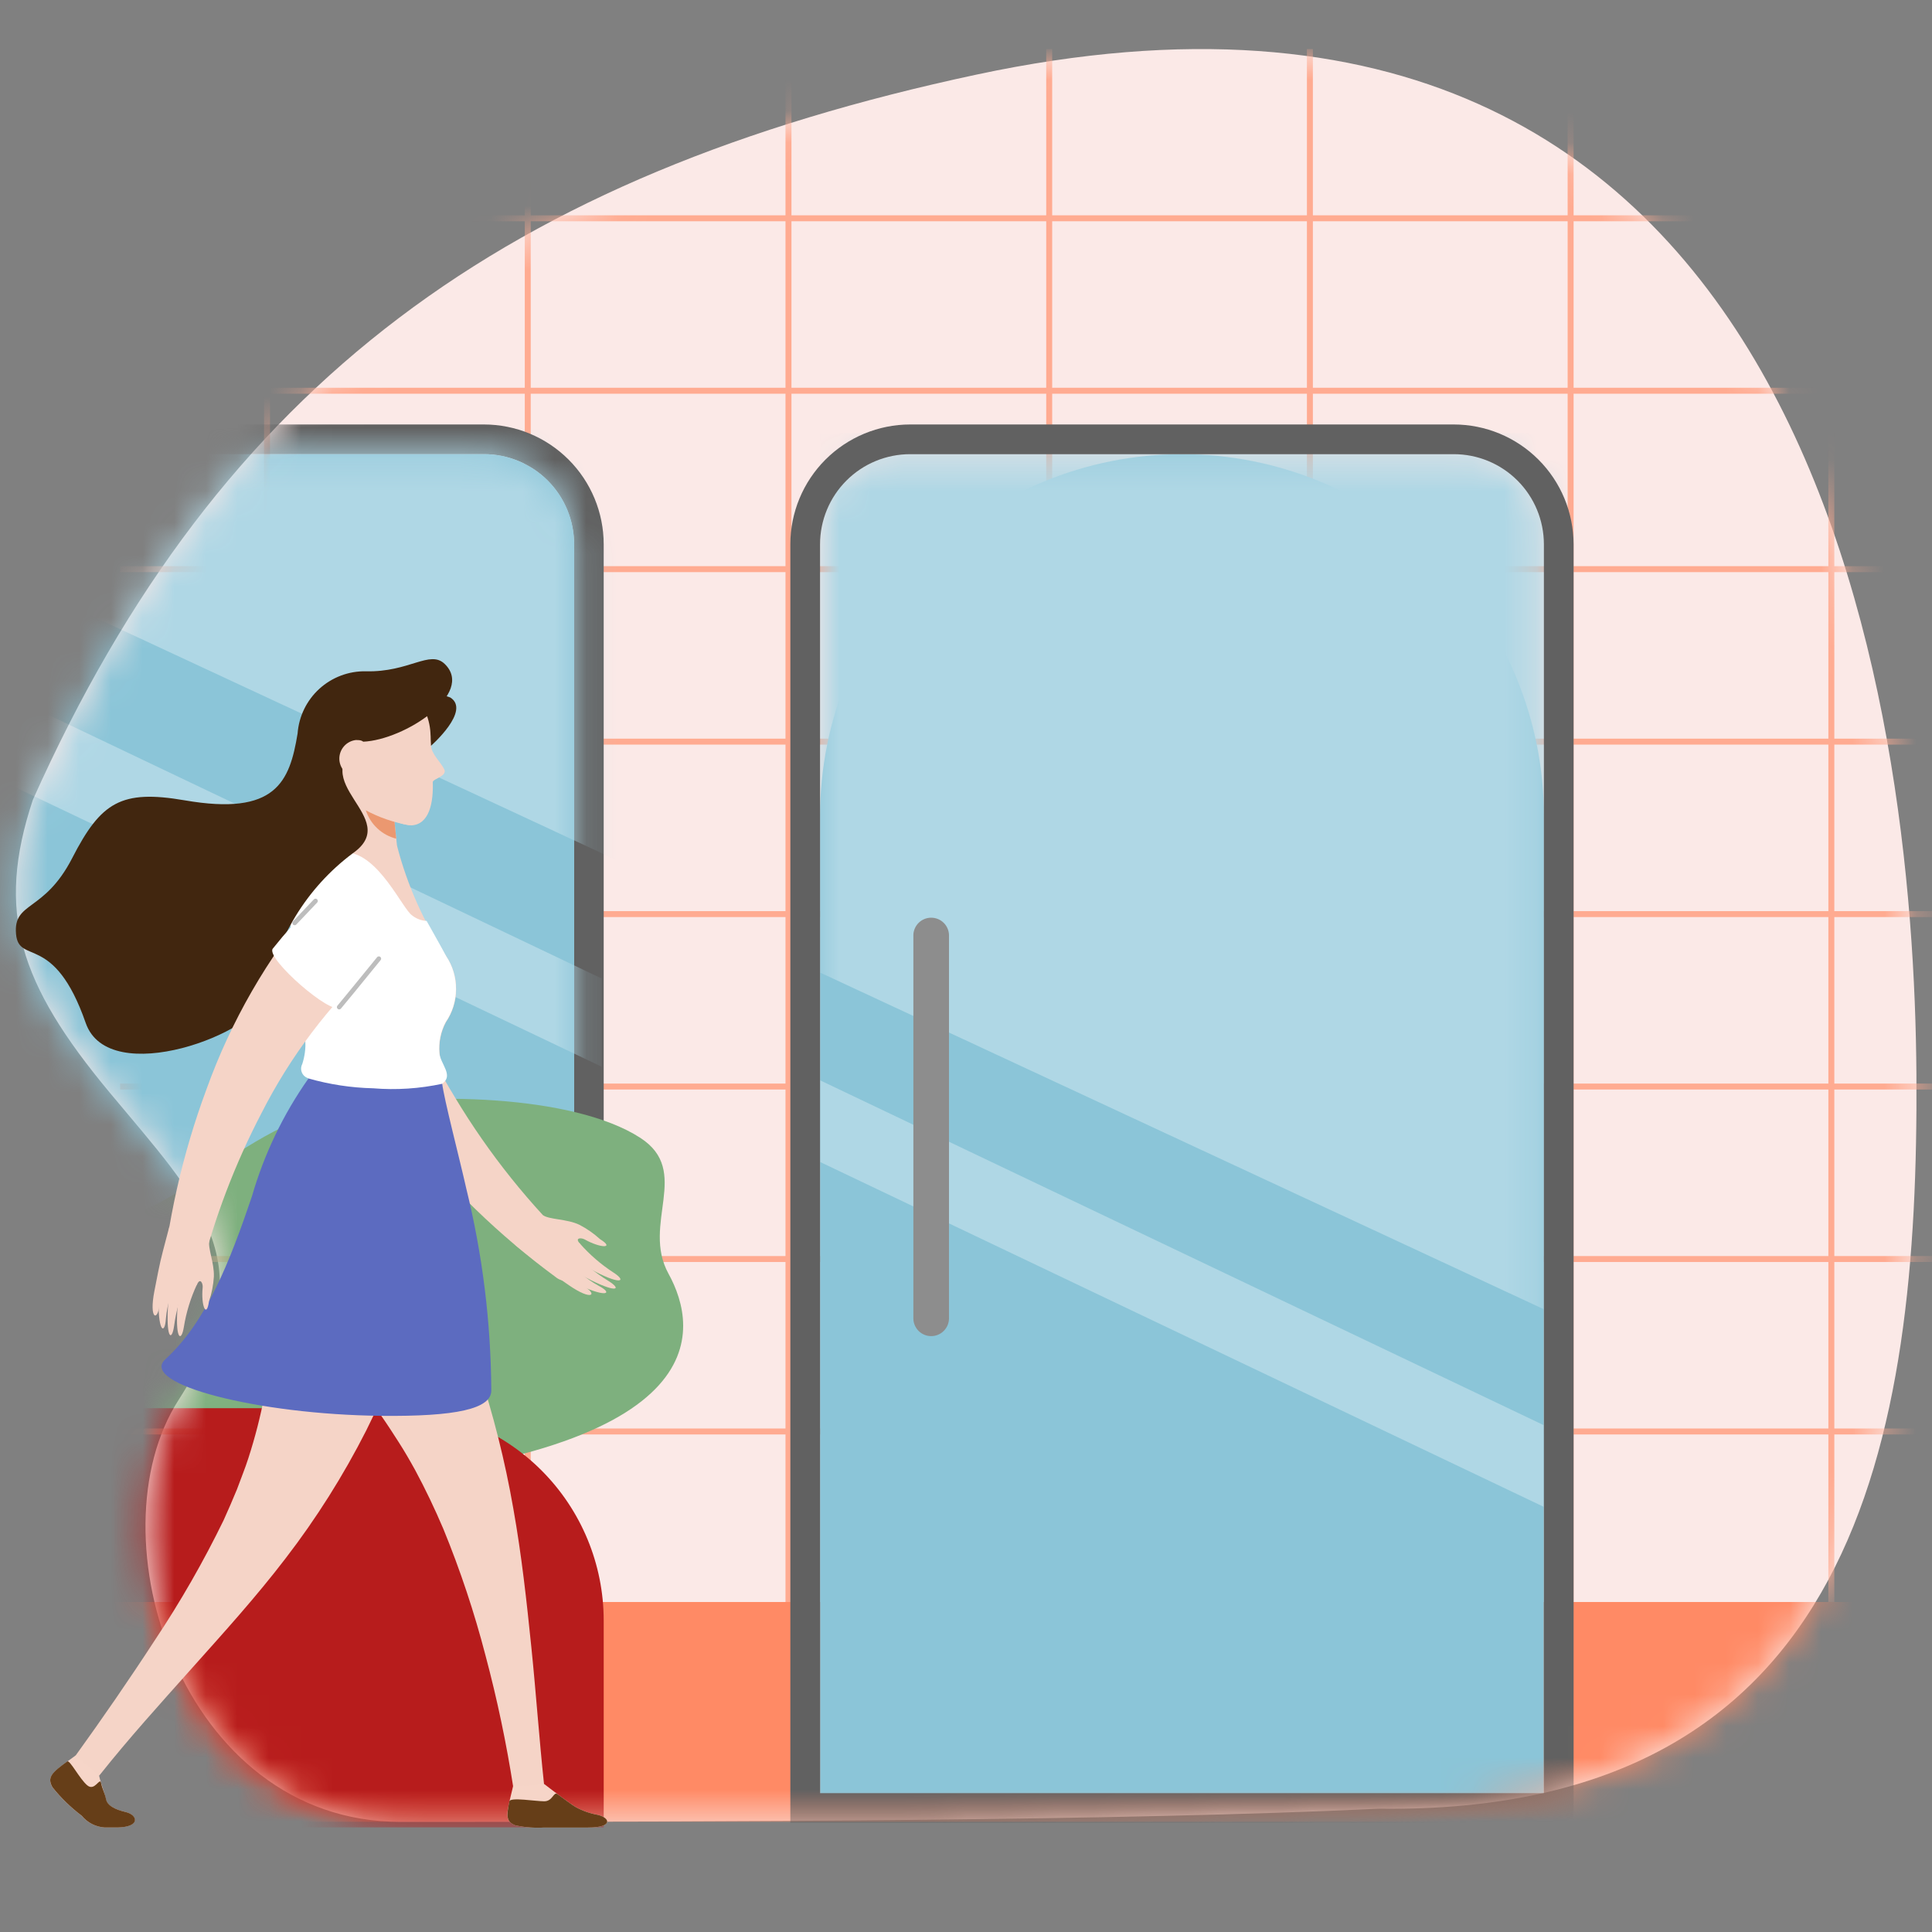 <svg width="61" height="61" viewBox="0 0 61 61" fill="none" xmlns="http://www.w3.org/2000/svg">
<rect x="0" y="0" width="61" height="61" fill="#808080" stroke="none"/>
<path d="M30.834 2.355C57.395 -3.321 60.434 22.443 60.508 33.926C60.582 45.409 58.653 57.299 43.545 57.107C35.422 57.493 22.963 57.521 12.631 57.521C5.731 57.521 2.867 48.503 5.645 44.191C8.423 39.879 6.296 37.905 3.45 34.48C0.604 31.055 -0.139 28.794 1.038 25.253C6.945 12.043 16.027 5.519 30.834 2.355Z" fill="#FBE9E7"/>
<mask id="mask0_3_889" style="mask-type:luminance" maskUnits="userSpaceOnUse" x="0" y="1" width="61" height="57">
<path d="M30.834 2.355C57.395 -3.321 60.434 22.443 60.508 33.926C60.582 45.409 58.653 57.299 43.545 57.107C35.422 57.493 22.963 57.521 12.631 57.521C5.731 57.521 2.867 48.503 5.645 44.191C8.423 39.879 6.296 37.905 3.45 34.48C0.604 31.055 -0.139 28.794 1.038 25.253C6.945 12.043 16.027 5.519 30.834 2.355Z" fill="white"/>
</mask>
<g mask="url(#mask0_3_889)">
<path d="M65.154 17.876H3.794V18.064H65.154V17.876Z" fill="#FFAB91"/>
<path d="M65.154 23.322H3.794V23.51H65.154V23.322Z" fill="#FFAB91"/>
<path d="M65.154 28.767H3.794V28.955H65.154V28.767Z" fill="#FFAB91"/>
<path d="M65.154 34.212H3.794V34.4H65.154V34.212Z" fill="#FFAB91"/>
<path d="M65.154 6.798H3.794V6.986H65.154V6.798Z" fill="#FFAB91"/>
<path d="M65.154 12.243H3.794V12.431H65.154V12.243Z" fill="#FFAB91"/>
<path d="M65.154 39.658H3.794V39.846H65.154V39.658Z" fill="#FFAB91"/>
<path d="M65.154 45.103H3.794V45.291H65.154V45.103Z" fill="#FFAB91"/>
<path d="M57.916 1.549H57.728V50.581H57.916V1.549Z" fill="#FFAB91"/>
<path d="M49.684 1.549H49.496V50.581H49.684V1.549Z" fill="#FFAB91"/>
<path d="M41.452 1.549H41.264V50.581H41.452V1.549Z" fill="#FFAB91"/>
<path d="M33.221 1.549H33.033V50.581H33.221V1.549Z" fill="#FFAB91"/>
<path d="M24.989 1.549H24.801V50.581H24.989V1.549Z" fill="#FFAB91"/>
<path d="M16.757 1.549H16.569V50.581H16.757V1.549Z" fill="#FFAB91"/>
<path d="M8.525 1.549H8.337V50.581H8.525V1.549Z" fill="#FFAB91"/>
</g>
<mask id="mask1_3_889" style="mask-type:luminance" maskUnits="userSpaceOnUse" x="0" y="1" width="61" height="57">
<path d="M30.834 2.355C57.395 -3.321 60.434 22.443 60.508 33.926C60.582 45.409 58.653 57.299 43.545 57.107C35.422 57.493 22.963 57.521 12.631 57.521C5.731 57.521 2.867 48.503 5.645 44.191C8.423 39.879 6.296 37.905 3.45 34.48C0.604 31.055 -0.139 28.794 1.038 25.253C6.945 12.043 16.027 5.519 30.834 2.355Z" fill="white"/>
</mask>
<g mask="url(#mask1_3_889)">
<path d="M64.02 50.581H2.713V57.52H64.02V50.581Z" fill="#FF8A65"/>
</g>
<mask id="mask2_3_889" style="mask-type:luminance" maskUnits="userSpaceOnUse" x="0" y="1" width="61" height="57">
<path d="M30.834 2.355C57.395 -3.321 60.434 22.443 60.508 33.926C60.582 45.409 58.653 57.299 43.545 57.107C35.422 57.493 22.963 57.521 12.631 57.521C5.731 57.521 2.867 48.503 5.645 44.191C8.423 39.879 6.296 37.905 3.45 34.48C0.604 31.055 -0.139 28.794 1.038 25.253C6.945 12.043 16.027 5.519 30.834 2.355Z" fill="white"/>
</mask>
<g mask="url(#mask2_3_889)">
<path d="M15.279 13.402H-1.886C-2.889 13.403 -3.85 13.802 -4.559 14.511C-5.268 15.22 -5.667 16.181 -5.668 17.184V38.892C-5.667 39.895 -5.268 40.856 -4.559 41.565C-3.85 42.274 -2.889 42.673 -1.886 42.674H15.279C16.282 42.673 17.243 42.274 17.952 41.565C18.661 40.856 19.06 39.895 19.061 38.892V17.184C19.06 16.181 18.661 15.22 17.952 14.511C17.243 13.802 16.282 13.403 15.279 13.402ZM15.279 41.736H-1.886C-2.64 41.736 -3.364 41.436 -3.897 40.903C-4.431 40.37 -4.73 39.646 -4.73 38.892V17.184C-4.73 16.43 -4.431 15.706 -3.897 15.173C-3.364 14.639 -2.64 14.34 -1.886 14.34H15.279C16.033 14.34 16.757 14.639 17.29 15.173C17.824 15.706 18.123 16.43 18.124 17.184V38.892C18.124 39.265 18.05 39.635 17.907 39.98C17.764 40.326 17.555 40.639 17.291 40.903C17.026 41.167 16.713 41.377 16.367 41.52C16.022 41.663 15.652 41.736 15.279 41.736Z" fill="#616161"/>
<path d="M15.28 14.34H-1.881C-2.635 14.34 -3.359 14.639 -3.892 15.173C-4.426 15.706 -4.725 16.43 -4.725 17.184V37.954V38.892C-4.725 39.646 -4.425 40.369 -3.892 40.903C-3.359 41.436 -2.635 41.736 -1.881 41.736H15.284C16.038 41.736 16.762 41.436 17.295 40.903C17.829 40.37 18.128 39.646 18.129 38.892V17.184C18.129 16.81 18.055 16.44 17.912 16.095C17.768 15.749 17.558 15.435 17.294 15.171C17.029 14.907 16.715 14.698 16.369 14.555C16.024 14.412 15.654 14.339 15.28 14.34Z" fill="#8BC5D8"/>
<mask id="mask3_3_889" style="mask-type:luminance" maskUnits="userSpaceOnUse" x="-5" y="14" width="24" height="28">
<path d="M15.28 14.34H-1.881C-2.635 14.34 -3.359 14.639 -3.892 15.173C-4.426 15.706 -4.725 16.43 -4.725 17.184V37.954V38.892C-4.725 39.646 -4.425 40.369 -3.892 40.903C-3.359 41.436 -2.635 41.736 -1.881 41.736H15.284C16.038 41.736 16.762 41.436 17.295 40.903C17.829 40.37 18.128 39.646 18.129 38.892V17.184C18.129 16.81 18.055 16.44 17.912 16.095C17.768 15.749 17.558 15.435 17.294 15.171C17.029 14.907 16.715 14.698 16.369 14.555C16.024 14.412 15.654 14.339 15.28 14.34Z" fill="white"/>
</mask>
<g mask="url(#mask3_3_889)">
<path d="M18.993 33.678L-5.707 21.908V19.123L18.993 30.893V33.678Z" fill="#AFD7E5"/>
<path d="M21.282 28.001L-5.704 15.446V2.919H21.282V28.001Z" fill="#AFD7E5"/>
</g>
<path d="M21.107 40.215C22.053 41.934 22.827 45.988 9.718 46.915C-3.331 47.843 0.613 37.1 2.804 38.215C4.86 39.26 7.326 35.601 10.735 34.966C13.314 34.487 18.068 34.536 20.219 35.927C21.843 36.983 20.243 38.644 21.107 40.215Z" fill="#7EB07E"/>
<path d="M1.274 44.462H12.356C14.134 44.462 15.839 45.168 17.097 46.426C18.354 47.683 19.061 49.389 19.061 51.167V57.697H-5.431V51.167C-5.431 49.389 -4.725 47.683 -3.467 46.426C-2.21 45.168 -0.504 44.462 1.274 44.462Z" fill="#B71C1C"/>
</g>
<mask id="mask4_3_889" style="mask-type:luminance" maskUnits="userSpaceOnUse" x="0" y="1" width="61" height="57">
<path d="M30.834 2.355C57.395 -3.321 60.434 22.443 60.508 33.926C60.582 45.409 58.653 57.299 43.545 57.107C35.422 57.493 22.963 57.521 12.631 57.521C5.731 57.521 2.867 48.503 5.645 44.191C8.423 39.879 6.296 37.905 3.45 34.48C0.604 31.055 -0.139 28.794 1.038 25.253C6.945 12.043 16.027 5.519 30.834 2.355Z" fill="white"/>
</mask>
<g mask="url(#mask4_3_889)">
<path d="M37.319 14.34C40.349 14.34 43.256 15.544 45.399 17.687C47.542 19.83 48.746 22.736 48.746 25.767V57.521H25.892V25.767C25.892 22.736 27.096 19.83 29.239 17.687C31.382 15.544 34.288 14.34 37.319 14.34Z" fill="#8BC5D8"/>
<path d="M48.746 47.578L25.892 36.687V34.109L48.746 45V47.578Z" fill="#AFD7E5"/>
<mask id="mask5_3_889" style="mask-type:luminance" maskUnits="userSpaceOnUse" x="25" y="14" width="24" height="44">
<path d="M28.043 14.34H46.592C47.162 14.34 47.709 14.566 48.113 14.97C48.516 15.373 48.743 15.92 48.743 16.491V46.091C48.743 47.592 48.448 49.078 47.874 50.464C47.3 51.85 46.459 53.111 45.398 54.172C44.337 55.233 43.078 56.075 41.691 56.65C40.305 57.224 38.819 57.52 37.319 57.521C35.818 57.521 34.332 57.225 32.946 56.651C31.559 56.077 30.299 55.235 29.238 54.174C28.177 53.112 27.335 51.853 26.761 50.466C26.187 49.08 25.892 47.593 25.892 46.093V16.491C25.892 15.92 26.118 15.373 26.522 14.97C26.925 14.566 27.472 14.34 28.043 14.34Z" fill="white"/>
</mask>
<g mask="url(#mask5_3_889)">
<path d="M50.862 42.322L25.892 30.707V13.671H50.862V42.322Z" fill="#AFD7E5"/>
</g>
<path d="M29.401 42.186C29.327 42.186 29.254 42.172 29.185 42.143C29.117 42.115 29.055 42.074 29.003 42.022C28.951 41.969 28.909 41.907 28.881 41.839C28.852 41.771 28.838 41.698 28.838 41.624V29.514C28.844 29.369 28.906 29.232 29.011 29.131C29.116 29.031 29.255 28.975 29.4 28.975C29.546 28.975 29.685 29.031 29.79 29.131C29.895 29.232 29.957 29.369 29.963 29.514V41.624C29.963 41.773 29.904 41.916 29.798 42.021C29.693 42.127 29.55 42.186 29.401 42.186Z" fill="#8D8D8D"/>
<path d="M45.901 14.34C46.655 14.34 47.379 14.639 47.912 15.173C48.446 15.706 48.745 16.43 48.746 17.184V56.616H25.892V17.184C25.892 16.43 26.192 15.706 26.725 15.173C27.259 14.639 27.982 14.34 28.737 14.34H45.902M45.902 13.402H28.737C27.734 13.403 26.773 13.802 26.063 14.511C25.354 15.22 24.955 16.181 24.954 17.184V57.555H49.684V17.184C49.682 16.181 49.283 15.22 48.574 14.511C47.865 13.802 46.904 13.403 45.901 13.402H45.902Z" fill="#616161"/>
</g>
<path d="M12.182 29.117C12.579 31.078 13.32 32.953 14.37 34.656C15.435 36.429 16.734 38.051 18.232 39.478L18.24 39.486C18.35 39.579 18.419 39.712 18.431 39.855C18.444 39.999 18.399 40.142 18.306 40.252C18.213 40.362 18.08 40.431 17.936 40.443C17.793 40.456 17.65 40.411 17.54 40.318C15.764 39.01 14.172 37.468 12.809 35.735C11.382 33.959 10.282 31.944 9.559 29.784C9.498 29.613 9.472 29.432 9.482 29.251C9.493 29.07 9.539 28.893 9.62 28.73C9.7 28.567 9.812 28.423 9.949 28.304C10.086 28.186 10.246 28.096 10.418 28.04C10.591 27.985 10.773 27.964 10.954 27.98C11.134 27.996 11.31 28.048 11.47 28.133C11.63 28.218 11.771 28.335 11.885 28.476C12 28.616 12.085 28.779 12.135 28.953C12.154 29.006 12.169 29.061 12.182 29.117Z" fill="#F5D4C7"/>
<path d="M13.463 40.701C12.914 42.224 12.28 43.715 11.563 45.166C10.842 46.586 9.991 47.937 9.02 49.199C8.073 50.437 7.053 51.559 6.058 52.673C5.063 53.787 4.069 54.884 3.15 56.041C3.069 56.137 2.955 56.198 2.83 56.212C2.706 56.225 2.581 56.191 2.481 56.116C2.381 56.04 2.314 55.929 2.294 55.806C2.273 55.682 2.301 55.556 2.371 55.452C3.241 54.246 4.087 53.019 4.893 51.78C5.7 50.569 6.424 49.305 7.061 47.997C7.209 47.674 7.347 47.347 7.482 47.023C7.602 46.692 7.736 46.371 7.842 46.039C8.055 45.381 8.227 44.71 8.356 44.03C8.611 42.665 8.708 41.275 8.645 39.888C8.626 39.517 8.69 39.146 8.832 38.803C8.975 38.459 9.192 38.152 9.468 37.904C9.744 37.655 10.072 37.471 10.428 37.365C10.785 37.259 11.16 37.233 11.527 37.291C11.894 37.348 12.244 37.486 12.551 37.696C12.858 37.906 13.114 38.181 13.302 38.502C13.489 38.823 13.602 39.182 13.633 39.552C13.664 39.922 13.612 40.295 13.481 40.643L13.463 40.701Z" fill="#F5D4C7"/>
<path d="M13.532 38.955C14.009 40.327 14.599 41.726 15.091 43.196C15.573 44.646 15.946 46.13 16.208 47.635C16.471 49.108 16.629 50.567 16.777 52.013C16.925 53.459 17.024 54.899 17.177 56.331C17.187 56.456 17.149 56.58 17.07 56.677C16.992 56.775 16.879 56.839 16.755 56.855C16.63 56.872 16.505 56.84 16.403 56.767C16.301 56.694 16.232 56.584 16.209 56.461V56.453C15.991 55.045 15.697 53.65 15.33 52.273C14.977 50.911 14.532 49.575 13.998 48.273C13.727 47.636 13.431 47.015 13.109 46.418C12.944 46.118 12.776 45.827 12.594 45.543C12.412 45.259 12.23 44.976 12.037 44.7C11.213 43.566 10.314 42.488 9.348 41.473L9.338 41.462C9.109 41.222 8.929 40.94 8.811 40.63C8.692 40.321 8.636 39.99 8.646 39.659C8.656 39.328 8.733 39.002 8.87 38.7C9.008 38.399 9.205 38.127 9.448 37.903C9.692 37.678 9.978 37.504 10.29 37.391C10.601 37.278 10.932 37.228 11.264 37.245C11.595 37.261 11.919 37.343 12.218 37.486C12.517 37.63 12.785 37.831 13.005 38.079C13.238 38.332 13.417 38.63 13.532 38.955Z" fill="#F5D4C7"/>
<path d="M16.201 56.391C16.001 57.238 15.893 57.491 16.284 57.637C16.58 57.697 16.882 57.719 17.184 57.702C17.692 57.702 18.266 57.702 18.565 57.702C19.37 57.702 19.265 57.397 18.879 57.302C18.634 57.259 18.397 57.176 18.179 57.056C18.009 56.956 17.434 56.524 17.186 56.33C16.86 56.375 16.53 56.396 16.201 56.391Z" fill="#F6D5C8"/>
<path d="M17.183 56.873C16.912 56.873 16.113 56.738 16.083 56.873C15.988 57.345 15.977 57.523 16.283 57.637C16.579 57.697 16.881 57.719 17.183 57.702C17.691 57.702 18.265 57.702 18.564 57.702C19.369 57.702 19.264 57.397 18.878 57.302C18.633 57.259 18.396 57.176 18.178 57.056C18.062 56.989 17.846 56.823 17.598 56.645C17.476 56.562 17.454 56.873 17.183 56.873Z" fill="#663E18"/>
<path d="M2.387 55.427C2.946 55.907 2.973 55.942 3.129 56.063C3.171 56.269 3.304 56.61 3.346 56.813C3.4 57.081 3.846 57.182 3.971 57.213C4.344 57.302 4.444 57.682 3.714 57.699C3.714 57.699 3.45 57.699 3.302 57.699C3.162 57.691 3.025 57.653 2.9 57.589C2.776 57.526 2.665 57.437 2.577 57.328C2.232 57.068 1.921 56.765 1.652 56.428C1.454 56.07 1.687 55.939 2.387 55.427Z" fill="#F6D5C8"/>
<path d="M2.755 56.369C2.991 56.569 3.144 56.113 3.189 56.287C3.23 56.493 3.309 56.611 3.35 56.814C3.404 57.082 3.85 57.183 3.975 57.214C4.348 57.303 4.448 57.683 3.718 57.7C3.718 57.7 3.454 57.7 3.306 57.7C3.166 57.691 3.029 57.654 2.904 57.59C2.78 57.526 2.669 57.438 2.581 57.329C2.236 57.069 1.925 56.766 1.656 56.429C1.482 56.114 1.631 55.974 2.125 55.614C2.206 55.562 2.519 56.174 2.755 56.369Z" fill="#663E18"/>
<path d="M14.091 30.194C13.382 29.125 12.856 27.945 12.535 26.703L12 26.68L11.562 26.856L10.901 26.841L10.492 25.792C10.287 26.442 10.013 27.068 9.674 27.659C9.407 28.172 9.238 28.729 9.174 29.304C9.123 29.789 11.244 28.587 11.674 28.452L12.412 29.585L12.596 31.885C12.596 31.885 14.129 35.104 13.879 33.25C13.851 32.912 13.92 32.574 14.079 32.275C14.288 31.968 14.4 31.607 14.402 31.236C14.405 30.866 14.296 30.503 14.091 30.194Z" fill="#F4D3C6"/>
<path d="M10.371 26.945H12.56L12.273 24.183H10.659L10.371 26.945Z" fill="#F4D3C6"/>
<path d="M12.39 25.28L12.51 26.48C12.288 26.424 12.084 26.314 11.917 26.158C11.749 26.002 11.624 25.807 11.553 25.59C11.253 24.517 11.178 23.945 11.719 23.69C11.985 23.564 11.891 23.778 12.009 23.811L12.39 25.28Z" fill="#EB9870"/>
<path d="M13.872 33.274C13.741 32.429 13.54 31.596 13.272 30.785C13.197 30.533 13.141 30.276 13.104 30.016C13.085 29.861 13.093 29.705 13.128 29.553L13.138 29.511C13.256 29.007 13.171 28.478 12.903 28.036C12.634 27.594 12.203 27.276 11.701 27.149C11.2 27.022 10.669 27.097 10.223 27.358C9.776 27.619 9.45 28.045 9.315 28.544C9.162 29.123 9.108 29.723 9.155 30.32C9.193 30.808 9.271 31.293 9.39 31.769C9.568 32.396 9.687 33.038 9.745 33.687C9.748 34.29 9.662 34.89 9.489 35.468C9.329 36.109 9.098 36.787 8.862 37.575L8.856 37.594C8.571 38.565 8.673 39.609 9.142 40.506C9.404 41.176 9.733 41.035 10.03 40.645C10.43 40.881 10.886 41.006 11.35 41.008C11.814 41.009 12.271 40.887 12.673 40.654C13.074 40.421 13.407 40.085 13.636 39.681C13.865 39.277 13.982 38.819 13.976 38.355C13.968 37.655 14.012 36.855 14.026 35.999C14.038 35.088 13.986 34.178 13.872 33.274Z" fill="#F4D3C6"/>
<path d="M13.872 33.274C13.741 32.429 13.54 31.596 13.272 30.785C13.197 30.533 13.141 30.276 13.104 30.016C13.085 29.861 13.093 29.705 13.128 29.553L13.138 29.511C13.256 29.007 13.171 28.478 12.903 28.036C12.634 27.594 12.203 27.276 11.701 27.149C11.2 27.022 10.669 27.097 10.223 27.358C9.776 27.619 9.45 28.045 9.315 28.544C9.162 29.123 9.108 29.723 9.155 30.32C9.193 30.808 9.271 31.293 9.39 31.769C9.568 32.396 9.687 33.038 9.745 33.687C9.748 34.29 9.662 34.89 9.489 35.468C9.329 36.109 9.098 36.787 8.862 37.575L8.856 37.594C8.571 38.565 8.673 39.609 9.142 40.506C9.404 41.176 9.733 41.035 10.03 40.645C10.43 40.881 10.886 41.006 11.35 41.008C11.814 41.009 12.271 40.887 12.673 40.654C13.074 40.421 13.407 40.085 13.636 39.681C13.865 39.277 13.982 38.819 13.976 38.355C13.968 37.655 14.012 36.855 14.026 35.999C14.038 35.088 13.986 34.178 13.872 33.274Z" fill="#F4D3C6"/>
<path d="M13.47 29.077C13.303 29.068 13.143 29.007 13.012 28.903C12.712 28.703 11.956 26.971 10.957 26.917C9.958 26.863 9.443 28.206 9.443 28.206C9.428 28.244 9.412 28.28 9.398 28.318C9.367 28.391 9.34 28.467 9.319 28.544C9.319 28.555 9.319 28.567 9.312 28.578C9.244 28.815 9.198 29.058 9.174 29.304C9.174 29.312 9.174 29.316 9.174 29.323C9.137 29.655 9.131 29.989 9.155 30.323C9.193 30.809 9.272 31.291 9.391 31.765C9.528 32.341 9.583 32.477 9.643 32.875C9.652 33.119 9.619 33.363 9.543 33.596C9.521 33.638 9.509 33.684 9.507 33.731C9.505 33.779 9.515 33.826 9.534 33.869C9.553 33.912 9.582 33.951 9.618 33.981C9.654 34.012 9.697 34.034 9.743 34.046C9.704 34.526 9.619 35 9.489 35.464C9.329 36.105 9.098 36.783 8.862 37.572L8.856 37.59C8.571 38.561 8.673 39.605 9.142 40.502C9.404 41.172 9.733 41.032 10.03 40.641C10.43 40.877 10.886 41.002 11.35 41.004C11.814 41.005 12.271 40.883 12.673 40.65C13.074 40.417 13.407 40.081 13.636 39.677C13.865 39.273 13.982 38.815 13.976 38.351C13.968 37.651 14.012 36.851 14.026 35.995C14.033 35.426 14.014 34.829 13.965 34.213C14.329 33.957 13.913 33.604 13.87 33.248C13.842 32.91 13.911 32.572 14.07 32.273C14.28 31.967 14.394 31.605 14.397 31.233C14.4 30.862 14.292 30.498 14.087 30.189C13.904 29.844 13.685 29.465 13.47 29.077Z" fill="white"/>
<path d="M9.74 34.051C8.942 35.183 8.339 36.44 7.955 37.771C7.255 39.835 6.52 41.729 5.221 42.917C4.373 43.692 8.127 44.662 12.035 44.703C14.395 44.728 15.513 44.485 15.512 43.903C15.5 41.751 15.235 39.607 14.72 37.518C14.52 36.618 14.006 34.653 13.964 34.218C13.247 34.373 12.511 34.421 11.781 34.361C11.09 34.345 10.404 34.24 9.74 34.051Z" fill="#5C6BC0"/>
<path d="M12.288 21.916C12.927 21.762 13.597 21.799 14.215 22.021C14.877 22.434 13.61 23.545 13.61 23.545C12.838 23.799 10.717 22.645 10.717 22.645L12.288 21.916Z" fill="#41260F"/>
<path d="M11.667 25.18C12.731 25.18 13.594 24.317 13.594 23.253C13.594 22.189 12.731 21.326 11.667 21.326C10.602 21.326 9.74 22.189 9.74 23.253C9.74 24.317 10.602 25.18 11.667 25.18Z" fill="#F4D3C6"/>
<path d="M13.662 24.633C13.697 25.367 13.544 26.033 12.989 26.06C12.634 26.034 12.299 25.888 12.037 25.647C11.776 25.405 11.604 25.082 11.551 24.731C11.518 24.412 11.607 24.093 11.8 23.837C11.993 23.581 12.275 23.408 12.591 23.352C13.146 23.325 13.626 23.898 13.662 24.633Z" fill="#F4D3C6"/>
<path d="M13.59 23.165L10.708 23.306L10.78 24.775L13.662 24.634L13.59 23.165Z" fill="#F4D3C6"/>
<path d="M13.609 23.546C13.622 23.808 13.92 24.067 14.026 24.289C14.132 24.511 13.663 24.589 13.664 24.695L13.27 24.303L13.609 23.546Z" fill="#F4D3C6"/>
<path d="M12.29 25.208C12.29 25.208 9.825 24.096 10.322 24.634C11.015 25.391 11.943 25.894 12.956 26.061L12.29 25.208Z" fill="#F4D3C6"/>
<path d="M14.042 20.964C15.004 21.897 12.77 23.364 11.465 23.418C9.496 24.695 12.765 25.807 11.133 26.945C9.681 28.033 8.702 29.637 8.399 31.426C8.177 32.6 3.44 34.408 2.706 32.298C1.706 29.425 0.593 30.477 0.506 29.49C0.416 28.45 1.393 28.821 2.281 27.09C3.189 25.323 3.825 24.925 5.831 25.269C8.715 25.769 9.145 24.683 9.396 23.16C9.436 22.619 9.682 22.114 10.082 21.749C10.483 21.384 11.008 21.185 11.55 21.195C12.925 21.231 13.571 20.507 14.042 20.964Z" fill="#41260F"/>
<path d="M11.55 23.952C11.55 24.472 11.524 24.539 11.237 24.539C11.093 24.522 10.96 24.453 10.864 24.345C10.768 24.236 10.714 24.097 10.714 23.952C10.714 23.807 10.768 23.667 10.864 23.559C10.96 23.451 11.093 23.382 11.237 23.365C11.523 23.365 11.55 23.431 11.55 23.952Z" fill="#F4D3C6"/>
<path d="M17.838 38.72C17.402 38.376 16.89 38.32 16.616 38.667C16.573 38.721 16.541 38.783 16.522 38.85C16.503 38.917 16.497 38.987 16.505 39.056C16.513 39.125 16.535 39.191 16.568 39.252C16.602 39.312 16.647 39.366 16.702 39.409C16.825 39.503 16.953 39.591 17.086 39.671C17.523 40.015 17.986 40.26 18.256 39.913C18.44 39.679 18.325 39.467 18.109 39.164C18.003 39.015 17.982 38.833 17.838 38.72Z" fill="#F5D4C7"/>
<path d="M17.138 38.364C17.338 38.512 17.901 38.481 18.294 38.671C18.53 38.793 18.749 38.946 18.946 39.125C19.427 39.425 18.957 39.412 18.462 39.134C18.35 39.072 18.139 39.079 18.305 39.259C18.423 39.387 17.495 39.003 17.495 39.003L17.138 38.364Z" fill="#F5D4C7"/>
<path d="M18.306 39.259C18.616 39.612 18.973 39.921 19.367 40.177C19.78 40.443 19.629 40.577 18.817 40.162C18.576 40.039 18.189 39.781 18.189 39.781L17.758 39.108L18.306 39.259Z" fill="#F5D4C7"/>
<path d="M18.122 39.561C18.444 39.901 18.809 40.198 19.209 40.443C19.626 40.702 19.494 40.831 18.675 40.428C18.432 40.309 18.015 40.086 18.015 40.086L17.573 39.42L18.122 39.561Z" fill="#F5D4C7"/>
<path d="M17.83 39.687C18.123 40.057 18.486 40.366 18.899 40.596C19.348 40.829 19.183 40.977 18.342 40.603C18.123 40.49 17.914 40.359 17.718 40.211L17.281 39.542L17.83 39.687Z" fill="#F5D4C7"/>
<path d="M17.495 39.57C17.72 39.992 18.045 40.352 18.442 40.619C18.872 40.866 18.703 41.09 17.962 40.579C17.683 40.386 17.218 40.07 16.913 39.825C16.692 39.646 16.267 39.312 16.267 39.312L17.495 39.57Z" fill="#F5D4C7"/>
<path d="M11.839 30.393C10.374 31.755 9.16 33.364 8.255 35.148C7.418 36.751 6.772 38.447 6.331 40.201C6.268 40.452 6.143 40.168 6.088 40.422L5.908 40.276C5.845 40.57 5.936 40.544 5.642 40.481C5.371 40.423 5.056 41.081 5.079 40.809C5.269 38.611 5.754 36.449 6.523 34.382C7.294 32.239 8.44 30.249 9.906 28.506C10.049 28.34 10.382 28.695 10.506 28.691C10.653 28.661 10.806 28.672 10.948 28.722C11.09 28.772 11.216 28.859 11.312 28.975C11.879 29.462 11.812 29.633 11.329 30.2C11.298 30.24 11.879 30.359 11.839 30.393Z" fill="#F5D4C7"/>
<path d="M6.524 39.911C6.663 39.373 6.509 38.882 6.081 38.771C6.014 38.753 5.944 38.749 5.875 38.758C5.806 38.768 5.74 38.791 5.68 38.826C5.62 38.861 5.568 38.907 5.526 38.962C5.484 39.018 5.453 39.081 5.436 39.148C5.399 39.298 5.37 39.451 5.35 39.605C5.211 40.143 5.171 40.662 5.6 40.773C5.888 40.848 6.036 40.656 6.227 40.338C6.324 40.181 6.479 40.088 6.524 39.911Z" fill="#F5D4C7"/>
<path d="M6.61 39.168C6.556 39.413 6.768 39.868 6.753 40.308C6.736 40.574 6.685 40.836 6.599 41.088C6.518 41.649 6.341 41.213 6.399 40.648C6.411 40.52 6.319 40.33 6.222 40.555C6.152 40.715 6.13 39.71 6.13 39.71L6.61 39.168Z" fill="#F5D4C7"/>
<path d="M6.219 40.553C6.02 40.979 5.881 41.43 5.806 41.894C5.728 42.379 5.544 42.294 5.598 41.385C5.614 41.114 5.698 40.657 5.698 40.657L6.14 39.992L6.219 40.553Z" fill="#F5D4C7"/>
<path d="M5.868 40.51C5.686 40.941 5.561 41.395 5.498 41.859C5.428 42.345 5.258 42.276 5.298 41.364C5.309 41.093 5.346 40.622 5.346 40.622L5.777 39.949L5.868 40.51Z" fill="#F5D4C7"/>
<path d="M5.637 40.297C5.417 40.714 5.281 41.171 5.237 41.641C5.204 42.141 5.003 42.054 5.006 41.133C5.021 40.888 5.057 40.644 5.114 40.405L5.55 39.736L5.637 40.297Z" fill="#F5D4C7"/>
<path d="M5.609 39.939C5.313 40.314 5.114 40.757 5.03 41.228C4.977 41.721 4.703 41.656 4.873 40.773C4.938 40.44 5.04 39.887 5.142 39.509C5.216 39.234 5.352 38.709 5.352 38.709L5.609 39.939Z" fill="#F5D4C7"/>
<path d="M10.709 31.798C10.941 31.523 11.924 30.312 11.961 30.269C12.186 29.995 12.295 29.645 12.265 29.292C12.234 28.939 12.067 28.612 11.799 28.381C11.53 28.15 11.182 28.034 10.828 28.057C10.475 28.08 10.144 28.24 9.908 28.504C9.447 28.963 9.013 29.449 8.608 29.958C8.41 30.287 10.477 32.072 10.709 31.798Z" fill="white"/>
<path d="M10.709 31.87C10.695 31.87 10.682 31.866 10.67 31.858C10.659 31.851 10.65 31.841 10.644 31.828C10.638 31.816 10.636 31.802 10.638 31.789C10.639 31.775 10.645 31.762 10.654 31.752C10.81 31.567 11.3 30.966 11.624 30.569L11.906 30.223C11.912 30.215 11.919 30.209 11.928 30.205C11.936 30.2 11.946 30.197 11.955 30.197C11.965 30.196 11.975 30.197 11.984 30.2C11.993 30.203 12.002 30.207 12.009 30.214C12.016 30.22 12.022 30.228 12.026 30.236C12.03 30.245 12.033 30.254 12.034 30.264C12.034 30.274 12.033 30.283 12.03 30.292C12.026 30.301 12.021 30.31 12.015 30.317L11.735 30.66C11.411 31.06 10.921 31.66 10.764 31.845C10.757 31.853 10.749 31.859 10.739 31.863C10.73 31.868 10.719 31.87 10.709 31.87Z" fill="#BDBDBD"/>
<path d="M10.012 28.394C9.999 28.381 9.981 28.374 9.963 28.374C9.953 28.374 9.943 28.376 9.934 28.38C9.925 28.384 9.917 28.39 9.91 28.397L9.897 28.41C9.897 28.41 9.445 28.883 9.25 29.091C9.243 29.098 9.238 29.106 9.235 29.115C9.231 29.124 9.23 29.133 9.23 29.142C9.23 29.152 9.232 29.162 9.236 29.17C9.24 29.179 9.245 29.187 9.252 29.193C9.259 29.2 9.267 29.205 9.276 29.208C9.285 29.212 9.295 29.213 9.304 29.213C9.314 29.213 9.323 29.211 9.332 29.207C9.34 29.203 9.348 29.198 9.355 29.191L9.368 29.177C9.368 29.177 9.821 28.704 10.015 28.496C10.021 28.489 10.026 28.481 10.03 28.472C10.033 28.463 10.035 28.454 10.034 28.444C10.034 28.435 10.032 28.425 10.028 28.417C10.024 28.408 10.019 28.4 10.012 28.394Z" fill="#BDBDBD"/>
</svg>
